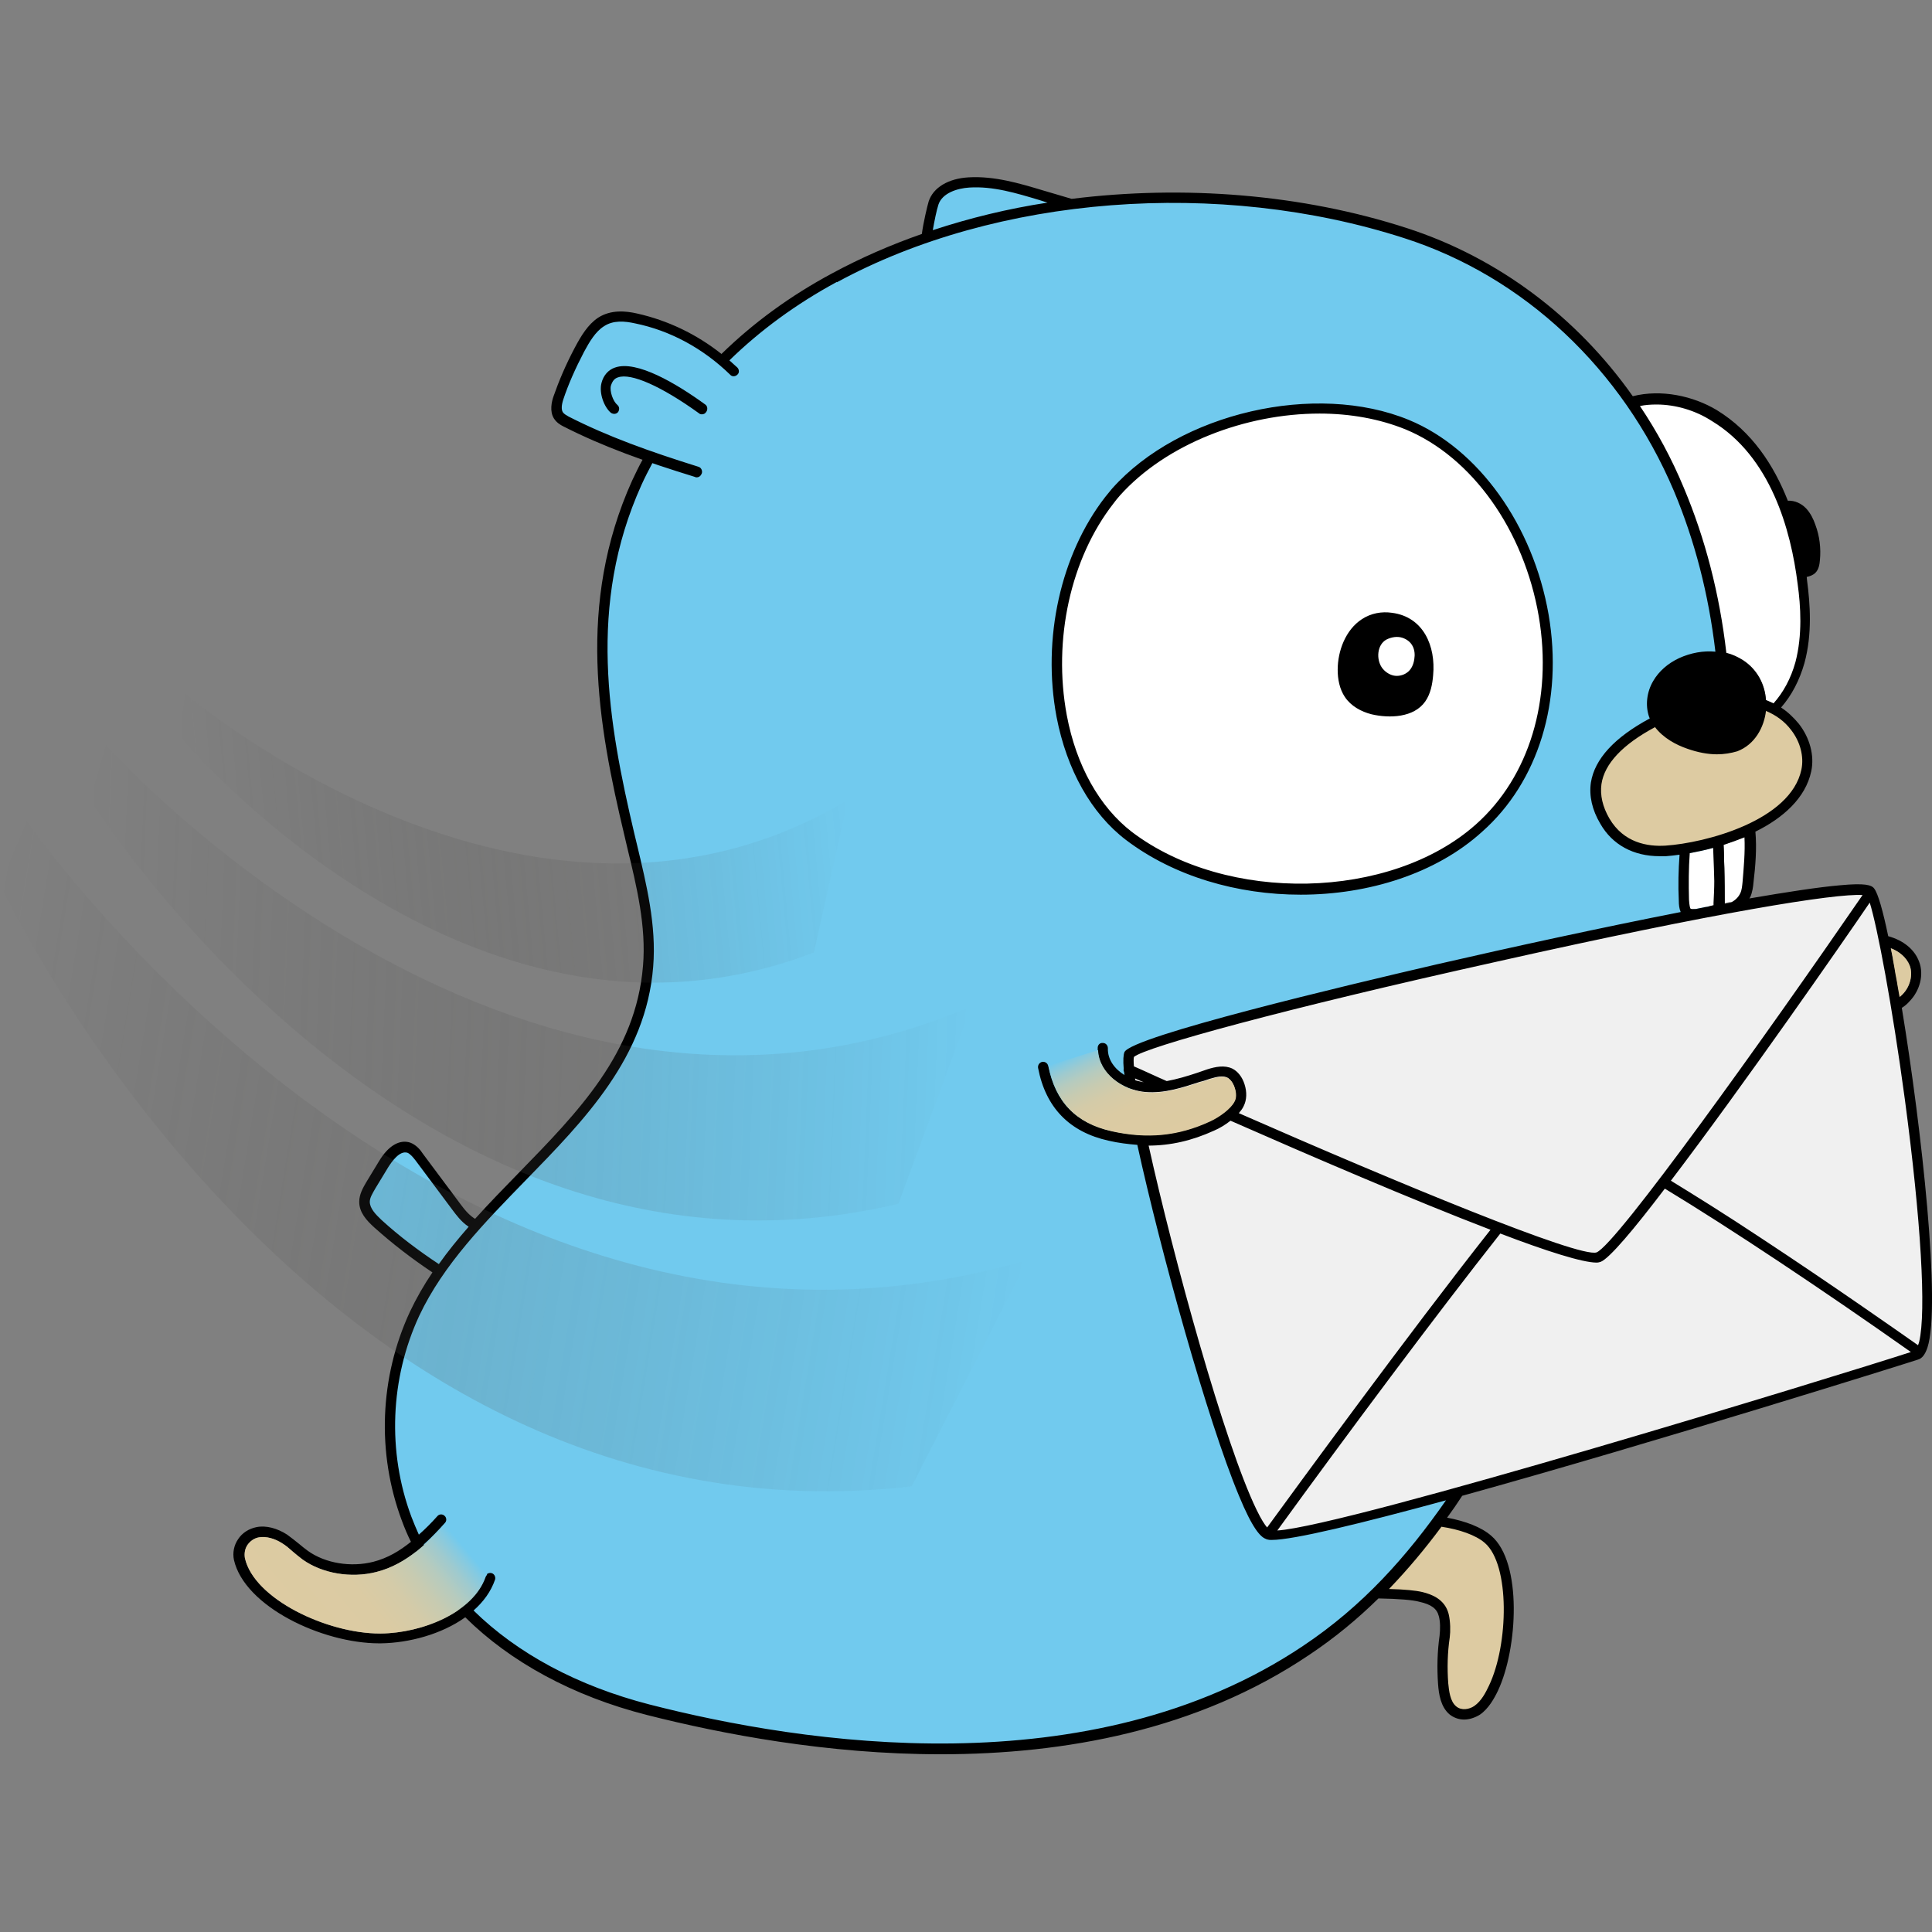 <svg xmlns="http://www.w3.org/2000/svg" xml:space="preserve" id="gotify_svg__Layer_2_00000057140494615132436820000001909255501179968656_" x="0" y="0" version="1.1" viewBox="0 0 512 512"><rect x="0" y="0" width="512" height="512" fill="#808080" stroke="none"/><style>.gotify_svg__st0{fill:#ddcba2}</style><path d="M367.9 403.7c8.4-2.3 21.4 0 26.5 4.3 7.5 6.5 6.6 28.3 1.4 39.4-1.1 2.3-2.4 4.5-4.4 5.9s-4.6 1.6-6.4.1c-1.8-1.6-2.4-4.4-2.6-7.1-.3-4.2-.2-8.4.4-12.5.2-1.8.2-4-.2-5.7-.8-3-3.4-4.2-6-4.8-4.6-1.1-19.5-1-26.4-.9-1 0 2-12.3 2.7-13.1 3.6-4 10.2-4.3 15-5.6M423 207.6c-.5 3 .2 6.4 2.3 10 3.5 6 9.5 8.3 16.2 7.8 12.1-.8 34.3-7.3 37.3-21.3.8-4-.4-8.3-3-11.5-8.4-10.6-24.2-7.8-34.8-2.7-7.8 3.8-16.7 9.6-18 17.7" class="gotify_svg__st0"/><path d="M441.5 225.4c-6.7.5-12.7-1.8-16.2-7.8-2.1-3.6-2.8-7-2.3-10 1.3-8.1 10.2-13.9 18-17.7 4.7-2.3 10.4-4.1 16.1-4.5-.9-19.2-4.6-38.2-12.1-55.8-13.4-31.7-39.4-57.2-72.4-67.9-26.6-8.5-58.2-11.4-88.8-7.5-2.7-.8-5.3-1.6-8-2.4-6.2-1.9-12.6-3.8-19-3.4-3.9.2-8.2 1.8-9.4 5.4-.7 2-1.6 6.7-1.8 9.1-8.4 2.9-16.6 6.4-24.3 10.6-11.1 6-21.3 13.4-30.1 22.3-6.6-5.5-14.3-9.4-22.7-11.2-3-.6-6.4-1-9.4.9-2.5 1.6-4.2 4.5-5.6 7.3-2.1 4.1-4.1 8.4-5.6 12.8-.5 1.6-.8 3.5 0 4.7.5.8 1.2 1.2 2 1.6 7.3 3.7 14.8 6.7 22.4 9.4-1.2 2.2-2.3 4.4-3.3 6.7-14.1 31-9.6 61.4-2 93.2 2.7 11.5 5.9 23.1 4.9 34.9-2.4 29.7-26.9 47.6-45.7 68.7-2-.8-3.8-2.8-5.1-4.6-3.4-4.5-6.7-8.9-10-13.4-.8-1-1.6-2.1-2.8-2.5-2.8-.9-5.2 1.9-6.7 4.4-1.1 1.9-2.3 3.7-3.4 5.6-.8 1.3-1.6 2.7-1.6 4.3 0 2.3 1.9 4.2 3.6 5.8 5.1 4.6 10.6 8.7 16.4 12.5a85.4 85.4 0 0 0-6.6 11.3c-7.8 16.9-8.6 36.9-2.1 54.3 10.2 27.2 37.1 43.7 64.1 50.7 56 14.5 124.4 17.8 174.3-15.7 25.4-17 40-40 55-65.9 26.6-46 47.8-95.8 54.2-148.9-5 1.6-10.1 2.4-14 2.7" style="fill:#71caee"/><path d="M445 129.6q-5.1-12.15-12.6-22.8c7.1-2 15.4-.6 21.9 3.3 14.8 8.9 21.2 27.1 23.3 44.2.9 7.1 1.2 14.4-.7 21.2-1.1 4.2-3.2 8.2-6 11.4-.9-.5-1.9-1-2.9-1.3-.3-4.4-2.5-8.2-6-10.5-1.8-1.2-3.8-1.9-5.9-2.3-1.7-14.8-5.3-29.4-11.1-43.2m-72.1-17c36.7 15.1 52.1 77.5 19 106.9-22.9 20.3-66.6 21.8-92.8 2-9.9-7.5-15.5-19.6-17.8-31.8-3.6-19.4.4-41.5 12.7-57.2l1.8-2.1c18-20.1 53.4-27.7 77.1-17.8m85.8 126.5c1-.2 2-.4 3-.5.3-.4.6-.7.8-1.2.5-1 .7-2.3.8-3.5.4-4.2.8-8.5.5-12.7-2.7 1.2-5.4 2.2-8.2 3 .1 5.1.2 10.1 0 15v.4c1.1-.2 2.1-.4 3.1-.6zm-3.1.6c-2.9.5-5.8 1.1-8.8 1.7-.4-.7-.5-1.9-.6-2.9-.1-4-.1-8.1.2-12.2 2.8-.4 5.9-1.1 9-2 0 1.9.1 3.9.1 5.7.1 2.8.1 7.5.1 9.7" style="fill:#fff"/><path d="M495.7 236.4c-4.6-6.1-193.3 36.9-196.4 43-.3.5-.3 2-.1 4.1 2.2 22.1 28.6 120.4 37 123.2 9.2 3 162.6-44.5 171.8-47.6 9.2-3-7.7-116.6-12.3-122.7" style="fill:#f0f0f0"/><path d="M298.4 222.6c12.8 9.7 29.6 14.5 46.3 14.5 18 0 35.9-5.6 48.1-16.7 14.9-13.2 21.5-34.7 17.6-57.5-4.1-23.7-18.6-44-37-51.6-24.7-10.2-60.8-1.9-78.7 18.2-.6.7-1.2 1.5-1.8 2.2-11.8 15.2-16.8 37.5-12.9 58.3 2.7 14 9.2 25.6 18.4 32.6m-3.3-89.2c.5-.7 1.1-1.4 1.7-2.1 12.3-13.7 33.3-21.7 52.9-21.7 8.1 0 15.9 1.4 22.8 4.2 17.6 7.3 31.4 26.7 35.3 49.6 3.7 21.9-2.5 42.5-16.7 55.1-22.6 20.1-66 21-91.1 2-8.6-6.6-14.8-17.6-17.3-31-3.7-20 1-41.5 12.4-56.1m-133.2-31.2c-.4 1.5.6 4.2 1.7 5.1.6.5.6 1.3.2 1.9-.5.6-1.3.6-1.9.2-1.8-1.5-3.2-5.2-2.5-7.9.5-2 1.8-3.5 3.6-4.1 5.7-2 16.2 4.2 23.9 9.8.6.4.7 1.3.3 1.9-.3.5-.7.7-1.2.7-.3 0-.6-.1-.8-.3-10-7.2-18-10.7-21.4-9.5-1 .3-1.5 1-1.9 2.2m201.6 87.1c4.7 1.1 11.2.9 14.2-3.4 1.4-2 1.9-4.5 2.1-7 .7-7.6-2.5-15.4-10.9-16.5-2.7-.4-5.6.1-8 1.7-4.3 2.8-6.4 8.4-6.4 13.4 0 2.5.5 5.1 1.9 7.2 1.6 2.4 4.3 3.9 7.1 4.6m3.9-19.8c1.4-.7 2.9-.9 4.2-.5 1.2.4 2.2 1.1 2.8 2.3.5 1 .6 2.2.4 3.4-.2 1.4-.8 2.8-2 3.6-1 .7-2.4 1-3.6.7s-2.3-1.1-3-2.1c-1.5-2.2-1.3-6 1.2-7.4M504 267.1q1.2-.75 2.1-1.8c2.7-2.8 3.8-7 2.5-10.4-1.2-3.3-4.2-5.7-8.2-6.8-1.4-6.7-2.7-11.3-3.7-12.6-.7-1-2.5-1.5-9-.9-5.8.5-14.2 1.8-24.1 3.5.1-.1.1-.2.2-.3.6-1.3.8-2.8.9-4 .5-4.2.9-8.9.5-13.4 7.3-3.6 13.3-8.9 14.8-16 .9-4.2-.4-8.9-3.3-12.6-1.4-1.7-3-3.2-4.7-4.3 2.8-3.2 4.9-7.2 6.2-11.8 2.1-7.7 1.5-15.7.7-21.8 0-.3-.1-.7-.1-1 .9-.2 1.7-.5 2.3-1.1.9-.9 1.1-2.2 1.2-3.4.3-3.1-.1-6.4-1.2-9.3-.5-1.5-1.3-3.1-2.4-4.3-1.3-1.4-3.1-2.2-4.9-2.1-3.7-9.4-9.5-18.3-18.8-24-6.3-3.8-14.8-5.6-22.3-3.7C417.9 84 397 68.3 373 60.5c-28-9.1-59.3-11.5-89-7.8l-7.8-2.3c-6-1.8-12.7-3.8-19.5-3.4-5.4.3-9.4 2.7-10.6 6.4-.3 1-1.4 5.5-1.8 8.6-8.3 2.9-16.3 6.4-23.7 10.4-11.2 6-21 13.2-29.4 21.4-6.7-5.3-14.3-8.9-22.3-10.7-3-.7-7-1.1-10.4 1.1-2.7 1.8-4.5 4.8-6.1 7.8-2.5 4.7-4.3 9-5.7 13-.5 1.4-1.1 4 .1 5.9.7 1.1 1.7 1.7 2.5 2.1 10.6 5.4 21.6 9.3 34.9 13.4.1.1.3.1.4.1.6 0 1.1-.3 1.4-1.1.2-.7-.2-1.5-.9-1.7-13.1-4.1-24-8-34.4-13.3-.7-.4-1.2-.7-1.5-1.1-.5-.7-.4-2 .1-3.5 1.3-3.9 3.1-8 5.5-12.6 1.4-2.6 3-5.3 5.2-6.7 2.5-1.7 5.6-1.4 8.3-.8 9.3 1.9 18 6.6 25.2 13.6.5.6 1.4.5 1.9 0 .6-.5.5-1.4 0-1.9-.7-.6-1.4-1.3-2.1-1.9 8.1-7.9 17.6-14.9 28.5-20.8v.1c42.3-23 101.3-27.5 150.3-11.7 31.8 10.2 57.8 34.7 71.5 67 5.5 13.1 9.2 27.3 11 42.6-3.2-.3-6.5.3-9.6 1.7-3 1.4-5.4 3.5-6.9 6.1-1.7 2.9-2.1 6.4-1.1 9.4.1.2.1.3.2.5-9.3 5-14.6 10.7-15.6 17-.5 3.5.3 7.2 2.5 10.9 3.2 5.6 8.8 8.6 15.7 8.6h1.7c1.1-.1 2.3-.2 3.6-.4-.3 4.1-.4 8.1-.2 12.2 0 1 .1 2.1.5 3-20.9 4.1-44.8 9.3-64.8 13.9-24.1 5.6-80.5 19-82.6 23.2-.3.7-.4 2.2-.2 4.5-.1.3 0 .6.1.8 0 .3.1.6.1.8-2.6-1.6-4.5-4.1-4.4-7.1 0-.8-.6-1.4-1.3-1.4-.8-.1-1.4.5-1.4 1.3-.1 6.6 6.5 11.2 12.7 11.7 5 .4 9.8-1.2 14.4-2.7.9-.2 1.7-.5 2.6-.8 2-.6 3.5-.9 4.7-.3.7.4 1.4 1.3 1.8 2.5.5 1.4.5 2.8 0 3.7-1 2-4.1 4.2-6.5 5.3-8.4 3.9-16.7 4.7-26.1 2.6s-14.8-7.7-16.7-17.2c-.2-.8-.9-1.2-1.6-1.1-.8.2-1.2.9-1.1 1.6 2 10.5 8.3 17 18.7 19.3 2.6.6 5.1.9 7.6 1.1 6.2 28.3 18.6 73 26.9 92.9 3.7 9 5.8 11 7.1 11.5.2.1.4.2.6.2.3.1.6.1 1 .1 5.8 0 23.8-4.4 46.2-10.5-10.3 14.8-22 28-37.9 38.6-56.4 37.8-132.7 25.9-173.2 15.5-19-4.9-35-13.5-46.6-24.9 2.6-2.3 4.6-5 5.7-8.2.2-.7-.2-1.5-.9-1.7s-1.5.2-1.7.9c-.9 2.7-2.7 5-5 7.1-4.5-4.8-8.3-10-11.3-15.6 2.1-1.9 4-3.9 5.6-5.7.5-.5.5-1.4-.1-1.9-.5-.5-1.4-.5-1.9.1-1.6 1.8-3.2 3.4-4.9 4.9-.7-1.6-1.4-3.2-2-4.8-6.4-17.2-5.6-36.6 2.1-53.2 6.4-13.6 17.5-24.9 28.2-35.9 15.6-16 31.9-32.6 33.8-56.6.9-11-1.8-21.9-4.3-32.4l-.7-2.9c-6.9-29.3-12.5-60.5 1.9-92.4.9-2 1.9-3.9 2.9-5.8-.9-.3-1.8-.6-2.6-.9-1 1.8-1.9 3.7-2.8 5.6-14.7 32.7-9.1 64.4-2 94.1l.7 3c2.5 10.3 5.1 21 4.2 31.5-1.9 23.1-17.1 38.6-33.1 55-3.8 3.9-7.7 7.9-11.4 12-1.2-.7-2.5-2-3.8-3.8l-10-13.4c-.7-1.1-1.8-2.4-3.4-3-2.8-.9-5.8.8-8.3 5l-3.4 5.6c-.8 1.4-1.8 3.1-1.8 5.1 0 2.8 1.9 4.9 4 6.8 4.8 4.3 10 8.3 15.4 11.9q-3.45 5.1-6 10.5c-8 17.3-8.8 37.4-2.1 55.3.7 1.9 1.5 3.8 2.4 5.6-3 2.4-6.1 4.3-10 5.3-5.9 1.5-12.7.4-17.3-2.9-.8-.6-1.6-1.2-2.4-1.9-1-.8-2-1.6-3.1-2.4-2.6-1.7-5.6-2.5-8.1-2-2 .4-3.8 1.5-4.9 3.2-1.1 1.6-1.5 3.6-1.1 5.5 2.8 12.3 23.3 22.1 38.5 22.1h.4c7.5-.1 16.1-2.4 22.4-6.9 11.9 11.8 28.5 20.9 48.2 25.9s47.7 10.4 77.8 10.4c32.7 0 67.9-6.3 97.6-26.3 6.9-4.6 12.9-9.6 18.4-15 5.4.1 9.1.4 10.9.9 3.1.7 4.6 1.8 5.1 3.8.4 1.4.4 3.4.2 5.2-.6 4.2-.7 8.5-.4 12.8.2 2.7.7 6 3 8 1.1.9 2.5 1.4 3.9 1.4s2.9-.5 4.2-1.3c2.3-1.6 3.8-4.3 4.8-6.4 5.2-11.1 6.5-33.9-1.8-41-2.6-2.3-6.9-3.9-11.7-4.8 1.4-1.9 2.7-3.8 4-5.8 50.6-14 119.7-35.7 120.8-36.1 1.1-.3 1.9-1.4 2.5-3.2 3.6-11.1-1.5-57.8-6.8-90M247.2 61c.4-2.3 1-5.3 1.5-6.8 1-3 4.9-4.3 8.2-4.5 6.3-.4 12.5 1.5 18.5 3.3l2.2.7c-10.5 1.6-20.7 4.1-30.4 7.3M101.1 323.3c-1.6-1.5-3.1-3.1-3.1-4.8 0-1.1.7-2.2 1.5-3.6l3.4-5.6c.9-1.4 3-4.5 5.1-3.8.7.3 1.4 1.1 2.1 2l10 13.4c.7.9 2.1 2.9 4.1 4.2-2.8 3.2-5.5 6.5-7.9 9.9-5.3-3.5-10.5-7.4-15.2-11.7m-.2 109.6h-.2c-14.1 0-33.4-9.2-35.8-20-.2-1.2 0-2.5.7-3.5s1.8-1.8 3.1-2c1.8-.3 4.1.3 6.1 1.6 1 .6 1.9 1.4 2.8 2.2.8.7 1.7 1.4 2.6 2.1 5.2 3.7 12.8 5 19.5 3.3 4.1-1 7.6-3.1 10.6-5.4 3 5.5 6.7 10.7 11.2 15.5-5.7 3.9-13.6 6.1-20.6 6.2m292.6-24c6.7 5.8 6.3 26.9 1.1 37.8-.8 1.7-2 4.1-3.9 5.4-1.3.9-3.4 1.3-4.8.1-1.6-1.3-1.9-4.1-2.1-6.1-.3-4-.2-8.2.4-12.2.2-1.6.2-4.1-.3-6.2-1-3.9-4.5-5.2-7-5.8-1.7-.4-4.6-.7-8.8-.8 5-5.2 9.6-10.7 13.9-16.5 4.7.7 9.1 2.2 11.5 4.3m107.6-157.6c2.1.8 4.1 2.4 5 4.6.9 2.4.1 5.6-1.9 7.6l-.7.7c-.8-4.7-1.6-9.1-2.4-12.9m-54.9-122.1c-3.2-7.7-7.1-14.9-11.6-21.6 1.4-.3 2.9-.4 4.4-.4 5.1 0 10.4 1.6 14.7 4.4 15.5 9.4 20.9 28.7 22.7 43.2.8 5.8 1.3 13.5-.6 20.7-1.2 4.3-3.2 8-5.8 10.9-.7-.3-1.3-.6-2-.9-.3-4.4-2.5-8.2-6-10.5-1.4-.9-2.9-1.6-4.5-2-1.8-15.6-5.6-30.3-11.3-43.8m-4.8 94.9c-4.7.3-11.1-.7-14.9-7.2-1.8-3.1-2.5-6.2-2.1-9.1.8-5.4 5.6-10.5 14.2-15.1 2.2 2.9 5.6 4.7 8.5 5.7 2.8 1 5.5 1.5 7.9 1.5 1.9 0 3.7-.3 5.4-.8 4.7-1.8 7.1-6.4 7.6-10.7 2.6 1.1 4.9 2.7 6.7 5.1 2.4 3.1 3.4 7 2.7 10.4-2.8 13.6-25.5 19.5-36 20.2M457 230c0-.6-.1-1.3-.1-1.9 0-1.4 0-2.8-.1-4.2 1.8-.6 3.7-1.3 5.5-2 .2 3.9-.2 8.1-.5 11.8-.1 1-.2 2.2-.6 3-.6 1.3-1.6 2-2.5 2.5-.5.1-1 .2-1.6.3 0-2.4 0-6.8-.1-9.5m-2.9 9.9h-.1c-.5.1-1 .3-1.5.4-.2 0-.5.1-.7.1-.1 0-.3.1-.4.1-.7.1-1.3.3-2 .4h-1.1c-.2-.1-.3-.1-.3-.1-.1-.2-.3-.7-.4-2.4-.1-4.1-.1-8.2.2-12.3 2-.4 4.1-.8 6.2-1.4.1 1.8.1 3.6.2 5.3 0 1 .1 2.3.1 3.5 0 1.9-.1 3.9-.2 5.8zm-153.2 46.4c0-.2-.1-.3-.1-.5.7.3 1.5.7 2.3 1-.7-.1-1.4-.3-2.2-.5m25.7-3.1c-2.1-1-4.5-.5-6.7.2-.9.3-1.7.6-2.6.9-2.7.9-5.4 1.7-8.1 2.2-3-1.3-5.9-2.7-8.7-3.9-.1-1.2-.1-2.1 0-2.5 3-2.6 39.6-12.7 96.4-25.3 57.9-13 89.6-18.1 96.7-17.6-25.8 37.5-65.2 92.6-70.5 94.7-4.6 1.5-52.9-18.5-94.8-36.9.5-.6 1-1.2 1.3-1.9.8-1.6.9-3.7.2-5.8-.6-1.9-1.8-3.4-3.2-4.1m9.2 121.6c-.6-.7-1.5-2-2.8-4.7-8.5-17.5-22-66.7-28.6-96.5h-.2c6 0 11.7-1.3 17.6-4 1.4-.6 2.9-1.5 4.3-2.6 20.9 9.2 48.3 21 68.9 28.9-21.7 27.5-52.2 69.3-59.2 78.9m2.7.8c18.2-25.1 42.2-57.3 59.1-78.7 12.3 4.7 21.8 7.7 25.5 7.7.4 0 .8-.1 1.1-.2 2.3-.9 8.8-8.6 17-19.4 17.5 10.6 42.1 27 65.2 43.3-18.7 6.1-149.2 46.1-167.9 47.3m170.1-50c-.1.4-.2.6-.3.9-4.7-3.3-22.9-16.1-41.6-28.4-9.8-6.5-17.7-11.4-23.9-15.2 18.8-24.7 45.5-63.1 52.7-73.7 2 6.4 5.9 26.9 9.3 52.1 4.3 32.2 5.7 56.3 3.8 64.3"/><linearGradient id="gotify_svg__SVGID_1_" x1="114.789" x2="78.112" y1="400.174" y2="430.95" gradientUnits="userSpaceOnUse"><stop offset="0" style="stop-color:#71caee"/><stop offset=".041" style="stop-color:#83cae2"/><stop offset=".121" style="stop-color:#9fcace"/><stop offset=".211" style="stop-color:#b6cbbe"/><stop offset=".314" style="stop-color:#c7cbb1"/><stop offset=".438" style="stop-color:#d4cba8"/><stop offset=".606" style="stop-color:#dbcba3"/><stop offset="1" style="stop-color:#ddcba2"/></linearGradient><path d="M99.7 416.6c-6.7 1.7-14.3.4-19.5-3.3-.9-.7-1.8-1.4-2.6-2.1-.9-.8-1.8-1.6-2.8-2.2-2-1.3-4.3-1.9-6.1-1.6-1.3.2-2.4 1-3.1 2s-.9 2.3-.7 3.5c2.4 10.8 21.7 20 35.8 20h.2c11.2-.1 24.6-5.7 27.8-15 .1-.2.2-.4.4-.6l-11.2-13.5c-4.2 4.6-9.9 10.7-18.2 12.8" style="fill:url(#gotify_svg__SVGID_1_)"/><linearGradient id="gotify_svg__SVGID_00000050641528747663049770000009784490564186308008_" x1="296.629" x2="309.938" y1="273.618" y2="302.159" gradientUnits="userSpaceOnUse"><stop offset="0" style="stop-color:#71caee"/><stop offset=".041" style="stop-color:#83cae2"/><stop offset=".121" style="stop-color:#9fcace"/><stop offset=".211" style="stop-color:#b6cbbe"/><stop offset=".314" style="stop-color:#c7cbb1"/><stop offset=".438" style="stop-color:#d4cba8"/><stop offset=".606" style="stop-color:#dbcba3"/><stop offset="1" style="stop-color:#ddcba2"/></linearGradient><path d="M277.9 282.6c1.9 9.5 7.3 15.1 16.7 17.2s17.7 1.3 26.1-2.6c2.4-1.1 5.5-3.3 6.5-5.3.5-.9.5-2.3 0-3.7-.4-1.2-1.1-2.1-1.8-2.5-1.2-.6-2.7-.3-4.7.3-.9.3-1.7.6-2.6.8-4.6 1.5-9.4 3.1-14.4 2.7-6-.5-12.4-4.9-12.7-11.2l-13.2 4.1c0 .1.1.1.1.2" style="fill:url(#gotify_svg__SVGID_00000050641528747663049770000009784490564186308008_)"/><path d="M504.2 263.5c2-2 2.8-5.2 1.9-7.6-.9-2.3-2.9-3.8-5-4.6v.1c.2.8.3 1.6.5 2.5 0 .2.1.5.1.7.2.9.3 1.8.5 2.8v.1c.2 1 .4 2.1.6 3.2v.1c.2 1.1.4 2.3.6 3.4.3-.2.6-.5.8-.7" class="gotify_svg__st0"/><linearGradient id="gotify_svg__SVGID_00000096020458228278409580000002360172779484014002_" x1="-75.374" x2="99.497" y1="515.794" y2="515.794" gradientTransform="rotate(-5.297 -3124.01 -989.753)scale(1)" gradientUnits="userSpaceOnUse"><stop offset="0" style="stop-color:#333;stop-opacity:0"/><stop offset=".477" style="stop-color:#575756;stop-opacity:.2"/><stop offset=".995" style="stop-color:#333;stop-opacity:1.912072e-03"/><stop offset="1" style="stop-color:#333;stop-opacity:0"/></linearGradient><path d="M47.5 194.9s76.7 92.8 168.2 57.5l9-40.4c-84.2 50.3-175.6-28.2-175.6-28.2z" style="fill:url(#gotify_svg__SVGID_00000096020458228278409580000002360172779484014002_)"/><linearGradient id="gotify_svg__SVGID_00000168094455312706965050000011434034299155910572_" x1="80.204" x2="315.791" y1="526.93" y2="526.93" gradientTransform="matrix(.999 .042 -.042 .999 -36.156 -273.113)" gradientUnits="userSpaceOnUse"><stop offset="0" style="stop-color:#333;stop-opacity:0"/><stop offset=".477" style="stop-color:#575756;stop-opacity:.2"/><stop offset=".995" style="stop-color:#333;stop-opacity:1.912072e-03"/><stop offset="1" style="stop-color:#333;stop-opacity:0"/></linearGradient><path d="M23.9 211.9S109.6 349.6 238.1 319l19.3-52.3c-121.5 52-229.3-69.2-229.3-69.2z" style="fill:url(#gotify_svg__SVGID_00000168094455312706965050000011434034299155910572_)"/><linearGradient id="gotify_svg__SVGID_00000082368823939424192330000008184367141489339547_" x1="212.831" x2="497.614" y1="528.139" y2="528.139" gradientTransform="rotate(9.265 1584.61 -959.04)" gradientUnits="userSpaceOnUse"><stop offset="0" style="stop-color:#333;stop-opacity:0"/><stop offset=".477" style="stop-color:#575756;stop-opacity:.2"/><stop offset=".995" style="stop-color:#333;stop-opacity:1.912072e-03"/><stop offset="1" style="stop-color:#333;stop-opacity:0"/></linearGradient><path d="M0 234.4s82.9 177.7 241.6 159.5l30.7-60C118.9 378.8 7.1 217.7 7.1 217.7z" style="fill:url(#gotify_svg__SVGID_00000082368823939424192330000008184367141489339547_)"/></svg>
